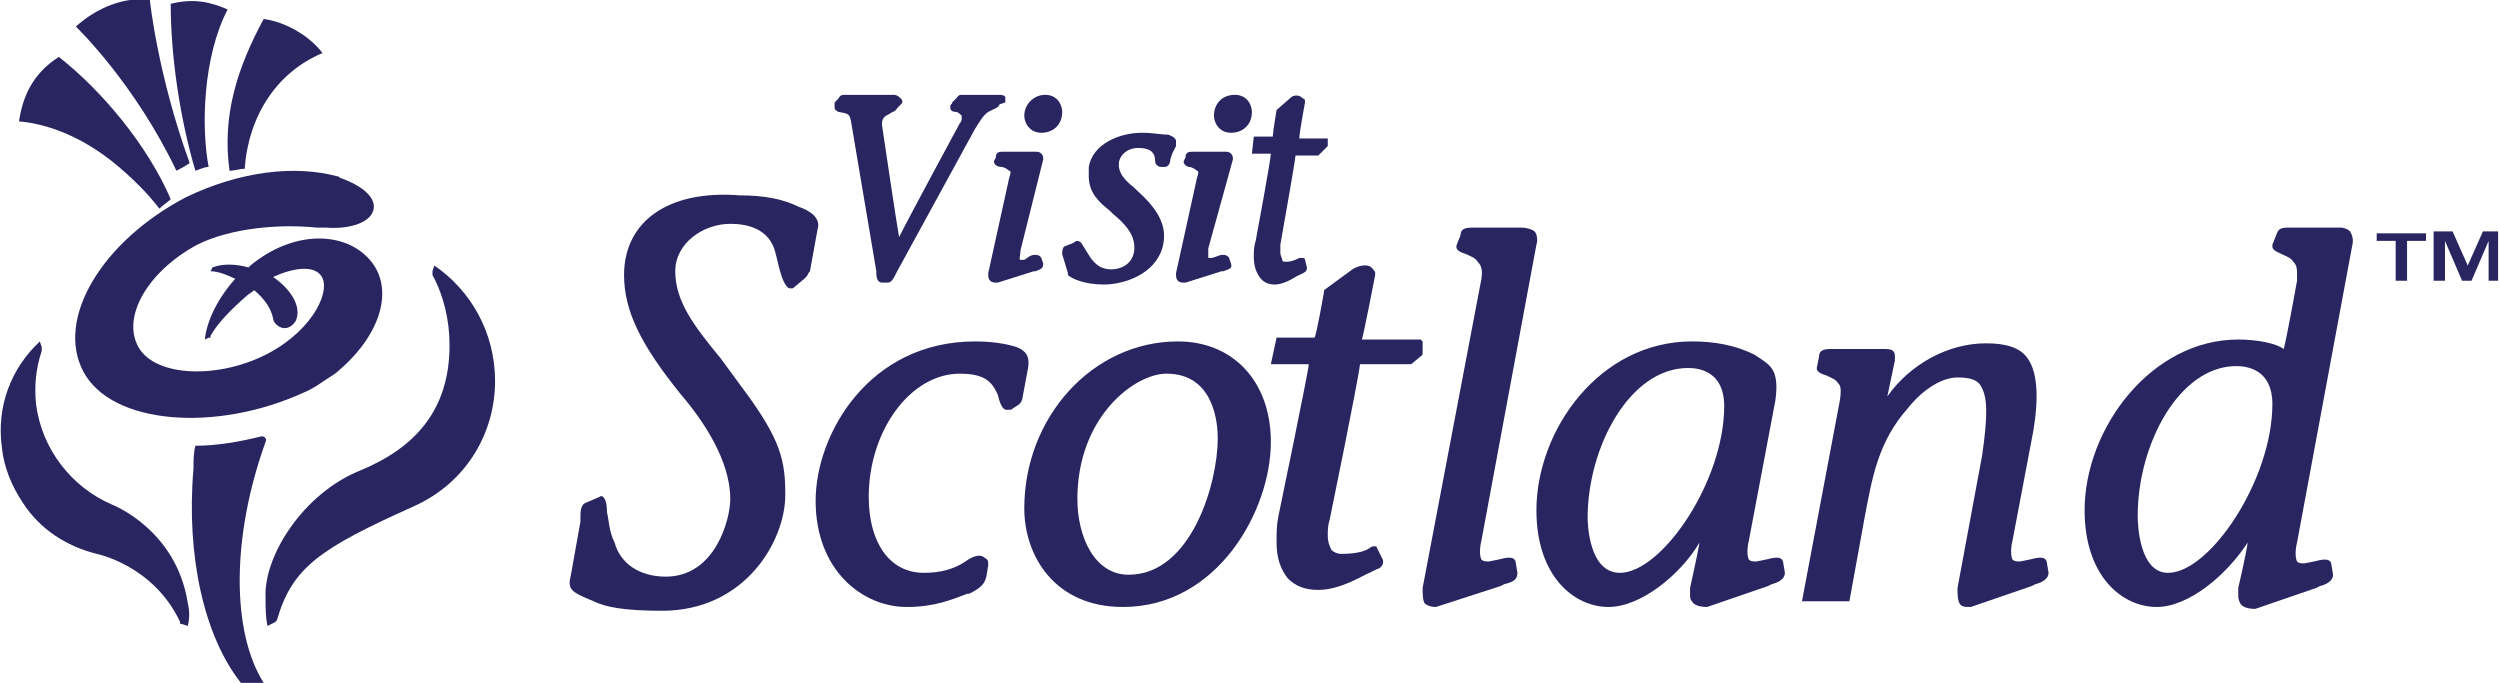 <?xml version="1.0" encoding="UTF-8"?> <svg xmlns="http://www.w3.org/2000/svg" xmlns:xlink="http://www.w3.org/1999/xlink" viewBox="0 0 131.8 36"><style type="text/css">.st0{clip-path:url(#SVGID_2_);} .st1{clip-path:url(#SVGID_4_);fill:#292561;} .st2{clip-path:url(#SVGID_6_);} .st3{clip-path:url(#SVGID_8_);fill:#292561;} .st4{clip-path:url(#SVGID_10_);} .st5{clip-path:url(#SVGID_12_);fill:#292561;} .st6{clip-path:url(#SVGID_14_);} .st7{clip-path:url(#SVGID_16_);fill:#292561;} .st8{clip-path:url(#SVGID_18_);} .st9{clip-path:url(#SVGID_20_);fill:#292561;} .st10{clip-path:url(#SVGID_22_);} .st11{clip-path:url(#SVGID_24_);fill:#292561;} .st12{clip-path:url(#SVGID_26_);} .st13{clip-path:url(#SVGID_28_);fill:#292561;} .st14{clip-path:url(#SVGID_30_);} .st15{clip-path:url(#SVGID_32_);fill:#292561;} .st16{clip-path:url(#SVGID_34_);} .st17{clip-path:url(#SVGID_36_);fill:#292561;} .st18{clip-path:url(#SVGID_38_);} .st19{clip-path:url(#SVGID_40_);fill:#292561;} .st20{clip-path:url(#SVGID_42_);} .st21{clip-path:url(#SVGID_44_);fill:#292561;} .st22{clip-path:url(#SVGID_46_);} .st23{clip-path:url(#SVGID_48_);fill:#292561;} .st24{clip-path:url(#SVGID_50_);} .st25{clip-path:url(#SVGID_52_);fill:#292561;} .st26{clip-path:url(#SVGID_54_);} .st27{clip-path:url(#SVGID_56_);fill:#292561;} .st28{clip-path:url(#SVGID_58_);} .st29{clip-path:url(#SVGID_60_);fill:#292561;} .st30{clip-path:url(#SVGID_62_);} .st31{clip-path:url(#SVGID_64_);fill:#292561;} .st32{clip-path:url(#SVGID_66_);} .st33{clip-path:url(#SVGID_68_);fill:#292561;} .st34{clip-path:url(#SVGID_70_);} .st35{clip-path:url(#SVGID_72_);fill:#292561;} .st36{clip-path:url(#SVGID_74_);} .st37{clip-path:url(#SVGID_76_);fill:#292561;} .st38{clip-path:url(#SVGID_78_);} .st39{clip-path:url(#SVGID_80_);fill:#292561;} .st40{clip-path:url(#SVGID_82_);} .st41{clip-path:url(#SVGID_84_);fill:#292561;} .st42{clip-path:url(#SVGID_86_);} .st43{clip-path:url(#SVGID_88_);fill:#292561;} .st44{clip-path:url(#SVGID_90_);} .st45{clip-path:url(#SVGID_92_);fill:#292561;} .st46{clip-path:url(#SVGID_94_);} .st47{clip-path:url(#SVGID_96_);enable-background:new ;} .st48{clip-path:url(#SVGID_98_);} .st49{clip-path:url(#SVGID_100_);} .st50{clip-path:url(#SVGID_102_);fill:#292561;}</style><defs><path id="SVGID_1_" d="M4.4 19.6c-1.5-2.8 1-6.9 5.4-9.2 2.9-1.4 5.8-1.7 8-1.1.1 0 .1.1.2.1 1.1.4 1.8 1 1.7 1.6-.1.7-1.2 1.1-2.5 1-.1 0-.1 0-.1 0-.1 0-.2 0-.3 0h-.1c-1.9-.2-4.5 0-6.3.9-2.6 1.4-4 3.8-3.1 5.4.9 1.6 4.3 1.7 6.9.3 2.4-1.3 3.3-3.4 2.7-4.1-.4-.5-1.4-.4-2.5.1 1 .7 1.5 1.6 1.2 2.3 0 0-.2.4-.6.4-.3 0-.6-.3-.6-.5-.1-.5-.4-1-1-1.5-.1.1-.3.2-.4.3-.8.7-1.5 1.4-1.9 2.1 0 0 0 0 0 .1 0 0-.1 0-.1 0l-.2.1c.1-1 .7-2.2 1.6-3.2-.4-.2-.9-.4-1.3-.4l.1-.2c.5-.2 1.2-.2 1.9 0l.1-.1c2.3-1.9 5-1.8 6.3-.3 1.3 1.5.6 3.9-1.6 5.8-.2.2-.4.3-.7.5-.3.2-.7.5-1.2.7-4.6 2.1-10.1 1.7-11.6-1.1"></path></defs><clipPath id="SVGID_2_"><use xlink:href="#SVGID_1_" overflow="visible"></use></clipPath><g class="st0"><defs><path id="SVGID_3_" d="M-654-3268H786v8163H-654z"></path></defs><clipPath id="SVGID_4_"><use xlink:href="#SVGID_3_" overflow="visible"></use></clipPath><path d="M-1 4h26v23H-1z" class="st1"></path></g><defs><path id="SVGID_5_" d="M.1 23.6c-.3-2.2.5-4.2 2-5.6l.1.3s0 0 0 .1c0 0 0 0 0 .1-.3.9-.4 1.8-.3 2.8.3 2.4 1.9 4.4 4 5.3 0 0 3.4 1.3 4 5.2.1.4.1.8 0 1.2l-.3-.1s0 0-.1 0c0 0 0 0 0-.1-1.4-3-4.4-3.6-4.4-3.6-1.6-.4-3-1.3-3.9-2.7-.6-.9-1-1.9-1.1-2.9"></path></defs><clipPath id="SVGID_6_"><use xlink:href="#SVGID_5_" overflow="visible"></use></clipPath><g class="st2"><defs><path id="SVGID_7_" d="M-654-3268H786v8163H-654z"></path></defs><clipPath id="SVGID_8_"><use xlink:href="#SVGID_7_" overflow="visible"></use></clipPath><path d="M-5 13h20v25H-5z" class="st3"></path></g><defs><path id="SVGID_9_" d="M14.6 32.7c0 .1 0 .1 0 0-.1.1-.1.1-.1.1l-.4.2c-.1-.5-.1-1-.1-1.5-.1-2.2 2-5.5 5-6.7 2.9-1.2 4.7-3.2 4.7-6.6 0-1.3-.3-2.6-.9-3.7 0 0 0-.1 0-.1s0-.1 0-.1l.1-.3c1.9 1.3 3.2 3.5 3.2 6.1 0 2.6-1.4 5.3-4.3 6.6-4.9 2.2-6.4 3.2-7.2 6"></path></defs><clipPath id="SVGID_10_"><use xlink:href="#SVGID_9_" overflow="visible"></use></clipPath><g class="st4"><defs><path id="SVGID_11_" d="M-654-3268H786v8163H-654z"></path></defs><clipPath id="SVGID_12_"><use xlink:href="#SVGID_11_" overflow="visible"></use></clipPath><path d="M9 9h22v29H9z" class="st5"></path></g><defs><path id="SVGID_13_" d="M13.9 36c-1.7-2.7-1.7-7.7.1-12.7.1-.2-.1-.3-.2-.3-1.2.3-2.4.5-3.5.5-.1.4-.1.8-.1 1.2-.4 4.7.6 8.9 2.5 11.3h1.2z"></path></defs><clipPath id="SVGID_14_"><use xlink:href="#SVGID_13_" overflow="visible"></use></clipPath><g class="st6"><defs><path id="SVGID_15_" d="M-654-3268H786v8163H-654z"></path></defs><clipPath id="SVGID_16_"><use xlink:href="#SVGID_15_" overflow="visible"></use></clipPath><path d="M5 18h14v23H5z" class="st7"></path></g><defs><path id="SVGID_17_" d="M54 6.1c0-.6.5-1.1 1.1-1.1.7 0 .9.6.9.9 0 .7-.5 1.1-1.1 1.1-.6 0-.9-.5-.9-.9"></path></defs><clipPath id="SVGID_18_"><use xlink:href="#SVGID_17_" overflow="visible"></use></clipPath><g class="st8"><defs><path id="SVGID_19_" d="M-654-3268H786v8163H-654z"></path></defs><clipPath id="SVGID_20_"><use xlink:href="#SVGID_19_" overflow="visible"></use></clipPath><path d="M49 0h12v12H49z" class="st9"></path></g><defs><path id="SVGID_21_" d="M64 6.1c0-.6.4-1.1 1.1-1.1.7 0 .9.6.9.9 0 .7-.5 1.1-1.1 1.1-.6 0-.9-.5-.9-.9"></path></defs><clipPath id="SVGID_22_"><use xlink:href="#SVGID_21_" overflow="visible"></use></clipPath><g class="st10"><defs><path id="SVGID_23_" d="M-654-3268H786v8163H-654z"></path></defs><clipPath id="SVGID_24_"><use xlink:href="#SVGID_23_" overflow="visible"></use></clipPath><path d="M59 0h12v12H59z" class="st11"></path></g><defs><path id="SVGID_25_" d="M12.9 8.9c.2-2.8 1.7-5.1 4.1-6.1-.5-.7-1.7-1.6-3.1-1.8-1.4 2.6-2.2 5.1-1.8 8 .3 0 .5-.1.8-.1"></path></defs><clipPath id="SVGID_26_"><use xlink:href="#SVGID_25_" overflow="visible"></use></clipPath><g class="st12"><defs><path id="SVGID_27_" d="M-654-3268H786v8163H-654z"></path></defs><clipPath id="SVGID_28_"><use xlink:href="#SVGID_27_" overflow="visible"></use></clipPath><path d="M7-4h15v18H7z" class="st13"></path></g><defs><path id="SVGID_29_" d="M11 8.8c-.4-2.1-.3-5.8 1-8.3-.9-.4-1.8-.6-3-.3C9 3 9.5 6.3 10.3 9c.3-.1.5-.2.7-.2"></path></defs><clipPath id="SVGID_30_"><use xlink:href="#SVGID_29_" overflow="visible"></use></clipPath><g class="st14"><defs><path id="SVGID_31_" d="M-654-3268H786v8163H-654z"></path></defs><clipPath id="SVGID_32_"><use xlink:href="#SVGID_31_" overflow="visible"></use></clipPath><path d="M4-5h13v19H4z" class="st15"></path></g><defs><path id="SVGID_33_" d="M10 8.6C8.3 3.9 7.9 0 7.9 0 6.6-.2 5.1.4 4 1.4c.1.1 3.1 3 5.3 7.6.2-.1.4-.2.7-.4"></path></defs><clipPath id="SVGID_34_"><use xlink:href="#SVGID_33_" overflow="visible"></use></clipPath><g class="st16"><defs><path id="SVGID_35_" d="M-654-3268H786v8163H-654z"></path></defs><clipPath id="SVGID_36_"><use xlink:href="#SVGID_35_" overflow="visible"></use></clipPath><path d="M-1-5h16v19H-1z" class="st17"></path></g><defs><path id="SVGID_37_" d="M8.4 11c.2-.2.4-.3.6-.5C7.8 7.7 5.4 4.8 3.1 3 1.7 3.9 1.2 5.1 1 6.4c1.2.1 3 .6 4.9 2.1 1 .8 1.9 1.7 2.5 2.5"></path></defs><clipPath id="SVGID_38_"><use xlink:href="#SVGID_37_" overflow="visible"></use></clipPath><g class="st18"><defs><path id="SVGID_39_" d="M-654-3268H786v8163H-654z"></path></defs><clipPath id="SVGID_40_"><use xlink:href="#SVGID_39_" overflow="visible"></use></clipPath><path d="M-4-2h18v18H-4z" class="st19"></path></g><defs><path id="SVGID_41_" d="M120.6 12c-.4 0-.5.1-.6.4l-.2.5s0 .1 0 .1c0 .2.3.3.5.4.2.1.5.2.6.4.1.1.2.2.2.6 0 .1 0 .2 0 .4 0 0-.5 2.8-.7 3.6-.4-.3-1.4-.5-2.4-.5-4.6 0-8.1 4.7-8.1 9 0 3.5 2 5.1 3.8 5.1 1.7 0 3.7-1.7 4.8-3.4-.1.7-.5 2.4-.5 2.4 0 .1 0 .2 0 .3 0 .2 0 .3.1.5s.4.3.8.3l3.2-1.1s.2-.1.2-.1c.4-.1.7-.3.7-.6 0 0-.1-.6-.1-.6-.1-.3-.5-.2-.9-.1l-.5.1c-.2 0-.3 0-.4-.1-.1-.2-.1-.6 0-1L124 13c.1-.4 0-.6-.1-.8-.1-.1-.3-.2-.5-.2h-2.8m-7.9 15.2c0-3.8 2.2-7.9 5.2-7.9.6 0 1.9.2 1.9 2 0 4-3.3 8.9-5.5 8.9-1.5 0-1.6-2.5-1.6-3"></path></defs><clipPath id="SVGID_42_"><use xlink:href="#SVGID_41_" overflow="visible"></use></clipPath><g class="st20"><defs><path id="SVGID_43_" d="M-654-3268H786v8163H-654z"></path></defs><clipPath id="SVGID_44_"><use xlink:href="#SVGID_43_" overflow="visible"></use></clipPath><path d="M105 7h24v30h-24z" class="st21"></path></g><defs><path id="SVGID_45_" d="M99.5 20.9c.1-.5.4-1.9.4-1.9 0-.1 0-.2 0-.2 0-.1 0-.2-.1-.3-.1-.1-.3-.1-.5-.1h-2.8c-.4 0-.6.1-.6.4 0 0-.1.5-.1.5-.1.3.2.4.5.5.2.1.5.2.6.4.1.1.2.2.1.9l-2 10.6h2.5l.8-4.4c.4-2.1.7-4 2.3-5.8.8-1 1.8-1.6 2.6-1.6.6 0 1 .1 1.2.4.4.6.4 1.6.1 3.7l-1.3 7c0 .3 0 .6.1.8.1.2.3.2.6.2l3.2-1.1s.2-.1.2-.1c.4-.1.7-.3.7-.6 0 0-.1-.6-.1-.6-.1-.3-.5-.2-.9-.1l-.5.1c-.2 0-.3 0-.4-.1-.1-.2-.1-.6 0-1l1.1-5.8c.3-1.8.2-3.1-.3-3.8-.4-.6-1.2-.8-2.2-.8-2 0-4 1.1-5.2 2.8"></path></defs><clipPath id="SVGID_46_"><use xlink:href="#SVGID_45_" overflow="visible"></use></clipPath><g class="st22"><defs><path id="SVGID_47_" d="M-654-3268H786v8163H-654z"></path></defs><clipPath id="SVGID_48_"><use xlink:href="#SVGID_47_" overflow="visible"></use></clipPath><path d="M90 13h23v24H90z" class="st23"></path></g><defs><path id="SVGID_49_" d="M81 26.9c0 3.5 2 5.1 3.8 5.1 1.7 0 3.8-1.7 4.8-3.4-.1.6-.5 2.4-.5 2.4 0 .1 0 .2 0 .3 0 .2 0 .3.1.4.1.2.4.3.8.3l3.2-1.1.2-.1c.4-.1.7-.3.7-.6 0 0-.1-.6-.1-.6-.1-.3-.5-.2-.9-.1l-.5.1c-.2 0-.3 0-.4-.1-.1-.2-.1-.6 0-1l1.4-7.4c.2-1.5-.2-1.8-.8-2.2l-.3-.2c-1-.5-2.1-.7-3.3-.7-4.9 0-8.2 4.7-8.2 8.9m2.7.4c0-3.7 2.2-7.9 5.3-7.9.6 0 1.9.2 1.9 2 0 4-3.3 8.8-5.5 8.8-1.6 0-1.7-2.5-1.7-2.9"></path></defs><clipPath id="SVGID_50_"><use xlink:href="#SVGID_49_" overflow="visible"></use></clipPath><g class="st24"><defs><path id="SVGID_51_" d="M-654-3268H786v8163H-654z"></path></defs><clipPath id="SVGID_52_"><use xlink:href="#SVGID_51_" overflow="visible"></use></clipPath><path d="M76 13h23v24H76z" class="st25"></path></g><defs><path id="SVGID_53_" d="M80.2 12h-2.6c-.4 0-.6.1-.6.4 0 0-.2.5-.2.5-.1.3.2.4.5.5.2.1.5.2.6.4.1.1.3.3.2.9 0 0-3.1 16.3-3.1 16.3 0 .3 0 .6.1.8.1.1.3.2.6.2l3.4-1.1s.2-.1.2-.1c.4-.1.7-.2.7-.6 0 0-.1-.6-.1-.6-.1-.3-.5-.2-.9-.1l-.5.1c-.2 0-.3 0-.4-.1-.1-.2-.1-.6 0-1L81 12.9c.1-.3 0-.6-.1-.7-.1-.1-.4-.2-.7-.2"></path></defs><clipPath id="SVGID_54_"><use xlink:href="#SVGID_53_" overflow="visible"></use></clipPath><g class="st26"><defs><path id="SVGID_55_" d="M-654-3268H786v8163H-654z"></path></defs><clipPath id="SVGID_56_"><use xlink:href="#SVGID_55_" overflow="visible"></use></clipPath><path d="M70 7h16v30H70z" class="st27"></path></g><defs><path id="SVGID_57_" d="M71.3 14.2l-1.5 1.1v.1s-.4 2.3-.5 2.4h-2l-.3 1.4h2c0 .3-1.6 8-1.6 8-.1.5-.1.9-.1 1.4 0 .8.2 1.4.6 1.9.4.4.9.6 1.6.6 1.2 0 2.4-.8 2.7-.9 0 0 .4-.2.4-.2.1 0 .4-.2.3-.5 0 0-.3-.6-.3-.6s0-.1-.1-.1-.2 0-.3.1c-.3.2-.8.3-1.5.3-.2 0-.4-.1-.5-.2-.1-.2-.2-.4-.2-.8 0-.2 0-.5.1-.8 0 0 1.5-7.3 1.6-8.2h2.7l.6-.5V18l-.1-.1h-3.1c.1-.3.7-3.4.7-3.4s0 0 0-.1-.1-.2-.2-.3c-.2-.2-.7-.1-1 .1"></path></defs><clipPath id="SVGID_58_"><use xlink:href="#SVGID_57_" overflow="visible"></use></clipPath><g class="st28"><defs><path id="SVGID_59_" d="M-654-3268H786v8163H-654z"></path></defs><clipPath id="SVGID_60_"><use xlink:href="#SVGID_59_" overflow="visible"></use></clipPath><path d="M62 9h18v27H62z" class="st29"></path></g><defs><path id="SVGID_61_" d="M54 26.8c0 2.5 1.6 5.2 5.2 5.2 5 0 7.8-5.1 7.8-8.7 0-3.2-2-5.3-4.9-5.3-4.5 0-8.1 4-8.1 8.8m2.8-.5c0-4.3 3-6.6 4.7-6.6 2.5 0 2.7 2.6 2.7 3.4 0 2.4-1.4 7.2-4.7 7.2-1.8 0-2.7-2-2.7-4"></path></defs><clipPath id="SVGID_62_"><use xlink:href="#SVGID_61_" overflow="visible"></use></clipPath><g class="st30"><defs><path id="SVGID_63_" d="M-654-3268H786v8163H-654z"></path></defs><clipPath id="SVGID_64_"><use xlink:href="#SVGID_63_" overflow="visible"></use></clipPath><path d="M49 13h23v24H49z" class="st31"></path></g><defs><path id="SVGID_65_" d="M43 26.4c0 3.7 2.5 5.6 4.8 5.6 1.5 0 2.4-.4 3.2-.7h.1c.6-.3.8-.5.9-.9l.1-.6c0-.2 0-.3-.2-.4-.2-.2-.6-.1-1 .2-.6.4-1.3.6-2.2.6-1.8 0-2.9-1.6-2.9-4 0-3.5 2.2-6.5 4.8-6.5 1.1 0 1.6.3 1.9.9l.1.2c.1.4.2.7.4.8.1 0 .1 0 .3 0l.3-.2c.2-.1.3-.3.3-.4 0 0 .3-1.6.3-1.6.1-.6-.1-.9-.6-1.1-.6-.2-1.4-.3-2.2-.3-5.6 0-8.4 4.9-8.4 8.4"></path></defs><clipPath id="SVGID_66_"><use xlink:href="#SVGID_65_" overflow="visible"></use></clipPath><g class="st32"><defs><path id="SVGID_67_" d="M-654-3268H786v8163H-654z"></path></defs><clipPath id="SVGID_68_"><use xlink:href="#SVGID_67_" overflow="visible"></use></clipPath><path d="M38 13h21v24H38z" class="st33"></path></g><defs><path id="SVGID_69_" d="M32.9 14.5c0 1.9.9 3.7 3 6.3 1.2 1.4 2.6 3.5 2.6 5.5 0 1.1-.8 4.1-3.4 4.1-1.4 0-2.4-.7-2.7-1.8-.3-.6-.3-1.2-.4-1.6 0-.5-.1-.7-.2-.8 0 0-.1-.1-.2 0 0 0-.7.3-.7.3-.3.1-.3.5-.3.8v.2l-.5 2.8c-.2.8 0 .9 1.2 1.4.6.3 1.6.5 3.6.5 4.4 0 6.5-3.7 6.5-6.1 0-1.8-.2-2.9-2.3-5.7L38 18.9c-1.4-1.7-2.4-3-2.4-4.6 0-1.5 1.5-2.5 2.9-2.5.8 0 2.1.2 2.4 1.6 0 0 .1.4.1.4.2.9.4 1.3.6 1.4.1 0 .1 0 .2 0l.6-.5.1-.1c.1-.1.1-.2.2-.3 0 0 .4-2.2.4-2.2.2-.6-.4-1-1-1.2-.8-.4-1.8-.6-3.1-.6-3.8-.3-6.1 1.4-6.1 4.2"></path></defs><clipPath id="SVGID_70_"><use xlink:href="#SVGID_69_" overflow="visible"></use></clipPath><g class="st34"><defs><path id="SVGID_71_" d="M-654-3268H786v8163H-654z"></path></defs><clipPath id="SVGID_72_"><use xlink:href="#SVGID_71_" overflow="visible"></use></clipPath><path d="M25 5h23v32H25z" class="st35"></path></g><defs><path id="SVGID_73_" d="M52.6 5h-1.9c-.2 0-.2.1-.3.2 0 0-.2.2-.2.2 0 .1-.1.1-.1.2 0 0 0 0 0 .1s.1.2.3.2c.1 0 .2.1.3.2 0 0 0 0 0 .1s0 .2-.1.3c0 0-2.6 4.8-3.2 6-.1-.5-.9-5.9-.9-5.9s0-.1 0-.1c0-.3.2-.4.4-.5.1-.1.3-.1.4-.3 0 0 .2-.2.2-.2.1-.1.1-.2 0-.3-.2-.2-.3-.2-.4-.2h-2.5c-.2 0-.3 0-.4.2l-.2.2c0 .1 0 .2 0 .2s0 0 0 .1.2.2.2.2c.6.1.6.1.7.7l1.3 7.7v.1c0 .3.1.5.3.5h.3c.2 0 .3-.2.5-.6l4.1-7.5c.2-.3.4-.7.7-.9l.2-.1c.2-.1.3-.1.4-.3l.3-.1c0-.1 0-.1 0-.2 0 0 0-.1 0-.1-.1-.1-.2-.1-.4-.1"></path></defs><clipPath id="SVGID_74_"><use xlink:href="#SVGID_73_" overflow="visible"></use></clipPath><g class="st36"><defs><path id="SVGID_75_" d="M-654-3268H786v8163H-654z"></path></defs><clipPath id="SVGID_76_"><use xlink:href="#SVGID_75_" overflow="visible"></use></clipPath><path d="M39 0h19v20H39z" class="st37"></path></g><defs><path id="SVGID_77_" d="M54.6 8h-1.7c-.2 0-.4 0-.4.3 0 0-.1.2-.1.2 0 .2.2.3.4.3.1 0 .3.1.4.2.1 0 .1.1 0 .4l-1.1 5c0 .2 0 .3.1.4.1.1.2.1.4.1l1.9-.6h.1c.2-.1.4-.1.4-.4 0 0-.1-.3-.1-.3-.1-.2-.4-.2-.6-.1l-.3.2c-.1 0-.1 0-.2 0s0-.2 0-.5L55 8.4c0-.1 0-.2-.1-.3-.1-.1-.2-.1-.3-.1"></path></defs><clipPath id="SVGID_78_"><use xlink:href="#SVGID_77_" overflow="visible"></use></clipPath><g class="st38"><defs><path id="SVGID_79_" d="M-654-3268H786v8163H-654z"></path></defs><clipPath id="SVGID_80_"><use xlink:href="#SVGID_79_" overflow="visible"></use></clipPath><path d="M47 3h13v17H47z" class="st39"></path></g><defs><path id="SVGID_81_" d="M57.4 8.8c0 .2 0 .3 0 .5 0 .9.6 1.4 1.1 1.8l.1.1s.1.1.1.1c.5.4 1.1 1 1.1 1.7 0 .1 0 .1 0 .2-.1.8-.8 1-1.2 1-.5 0-.8-.2-1.1-.6 0 0-.5-.8-.5-.8s-.1-.1-.2-.1-.2.1-.2.1l-.5.2c-.1.1-.1.3-.1.4 0 0 .3 1 .3 1v.1c.2.2.9.5 1.9.5 1 0 2.7-.5 3.1-2 .3-1.2-.4-2.1-1.4-3l-.1-.1c-.5-.4-.9-.8-.8-1.4.1-.4.5-.7 1-.7.6 0 .9.2.9.7 0 .2.2.3.3.3h.2c.2 0 .3-.2.3-.4l.1-.3s.2-.4.2-.4c0-.1 0-.2 0-.3-.1-.2-.2-.2-.4-.3-.4 0-.8-.1-1.4-.1-1.2 0-2.6.6-2.8 1.8"></path></defs><clipPath id="SVGID_82_"><use xlink:href="#SVGID_81_" overflow="visible"></use></clipPath><g class="st40"><defs><path id="SVGID_83_" d="M-654-3268H786v8163H-654z"></path></defs><clipPath id="SVGID_84_"><use xlink:href="#SVGID_83_" overflow="visible"></use></clipPath><path d="M51 2h16v18H51z" class="st41"></path></g><defs><path id="SVGID_85_" d="M64.6 8h-1.7c-.2 0-.4 0-.4.3 0 0-.1.2-.1.2 0 .2.2.3.3.3.1 0 .3.1.4.2.1 0 .1.1 0 .4l-1.1 5c0 .2 0 .3.1.4.1.1.2.1.4.1l1.9-.6s.1 0 .1 0c.2-.1.5-.1.4-.4 0 0-.1-.3-.1-.3-.1-.2-.4-.2-.6-.1l-.3.1c-.1 0-.1 0-.2 0 0 0 0-.2 0-.5L65 8.4c0-.1 0-.2-.1-.3-.1-.1-.2-.1-.3-.1"></path></defs><clipPath id="SVGID_86_"><use xlink:href="#SVGID_85_" overflow="visible"></use></clipPath><g class="st42"><defs><path id="SVGID_87_" d="M-654-3268H786v8163H-654z"></path></defs><clipPath id="SVGID_88_"><use xlink:href="#SVGID_87_" overflow="visible"></use></clipPath><path d="M57 3h13v17H57z" class="st43"></path></g><defs><path id="SVGID_89_" d="M68.1 5.1l-.8.7s-.2 1.2-.2 1.4h-1l-.1.9h1c0 .3-.8 4.6-.8 4.6-.1.3-.1.6-.1.8 0 .5.1.8.3 1.1.2.3.5.4.8.4.6 0 1.2-.5 1.3-.5l.2-.1c.2-.1.2-.2.2-.3 0 0-.1-.4-.1-.4s0-.1-.1-.1-.1 0-.2 0c-.2.1-.4.2-.7.2-.1 0-.2 0-.2-.1s-.1-.2-.1-.4c0-.1 0-.3 0-.4 0 0 .8-4.5.8-4.7h1.2l.5-.5v-.4h-1.5c0-.3.3-1.9.3-1.9 0-.1 0-.2-.1-.2-.2-.2-.4-.2-.6-.1"></path></defs><clipPath id="SVGID_90_"><use xlink:href="#SVGID_89_" overflow="visible"></use></clipPath><g class="st44"><defs><path id="SVGID_91_" d="M-654-3268H786v8163H-654z"></path></defs><clipPath id="SVGID_92_"><use xlink:href="#SVGID_91_" overflow="visible"></use></clipPath><path d="M61 0h14v20H61z" class="st45"></path></g><defs><path id="SVGID_93_" d="M125.2 12.2h6.5v2.6h-6.5z"></path></defs><clipPath id="SVGID_94_"><use xlink:href="#SVGID_93_" overflow="visible"></use></clipPath><g class="st46"><defs><path id="SVGID_95_" d="M-654-3268H786v8163H-654z"></path></defs><clipPath id="SVGID_96_"><use xlink:href="#SVGID_95_" overflow="visible"></use></clipPath><g class="st47"><defs><path id="SVGID_97_" d="M125 12h7v3h-7z"></path></defs><clipPath id="SVGID_98_"><use xlink:href="#SVGID_97_" overflow="visible"></use></clipPath><g class="st48"><defs><path id="SVGID_99_" d="M128.4 12.2h.9l.8 1.8.8-1.8h.9v2.6h-.6v-2.1l-.9 2.1h-.5l-.9-2.1v2.1h-.6v-2.6zm-2.1.5h-1v-.4h2.6v.4h-1v2.1h-.6v-2.1z"></path></defs><clipPath id="SVGID_100_"><use xlink:href="#SVGID_99_" overflow="visible"></use></clipPath><g class="st49"><defs><path id="SVGID_101_" d="M125 12h7v3h-7z"></path></defs><clipPath id="SVGID_102_"><use xlink:href="#SVGID_101_" overflow="visible"></use></clipPath><path d="M120.2 7.2h16.5v12.6h-16.5z" class="st50"></path></g></g></g></g></svg> 